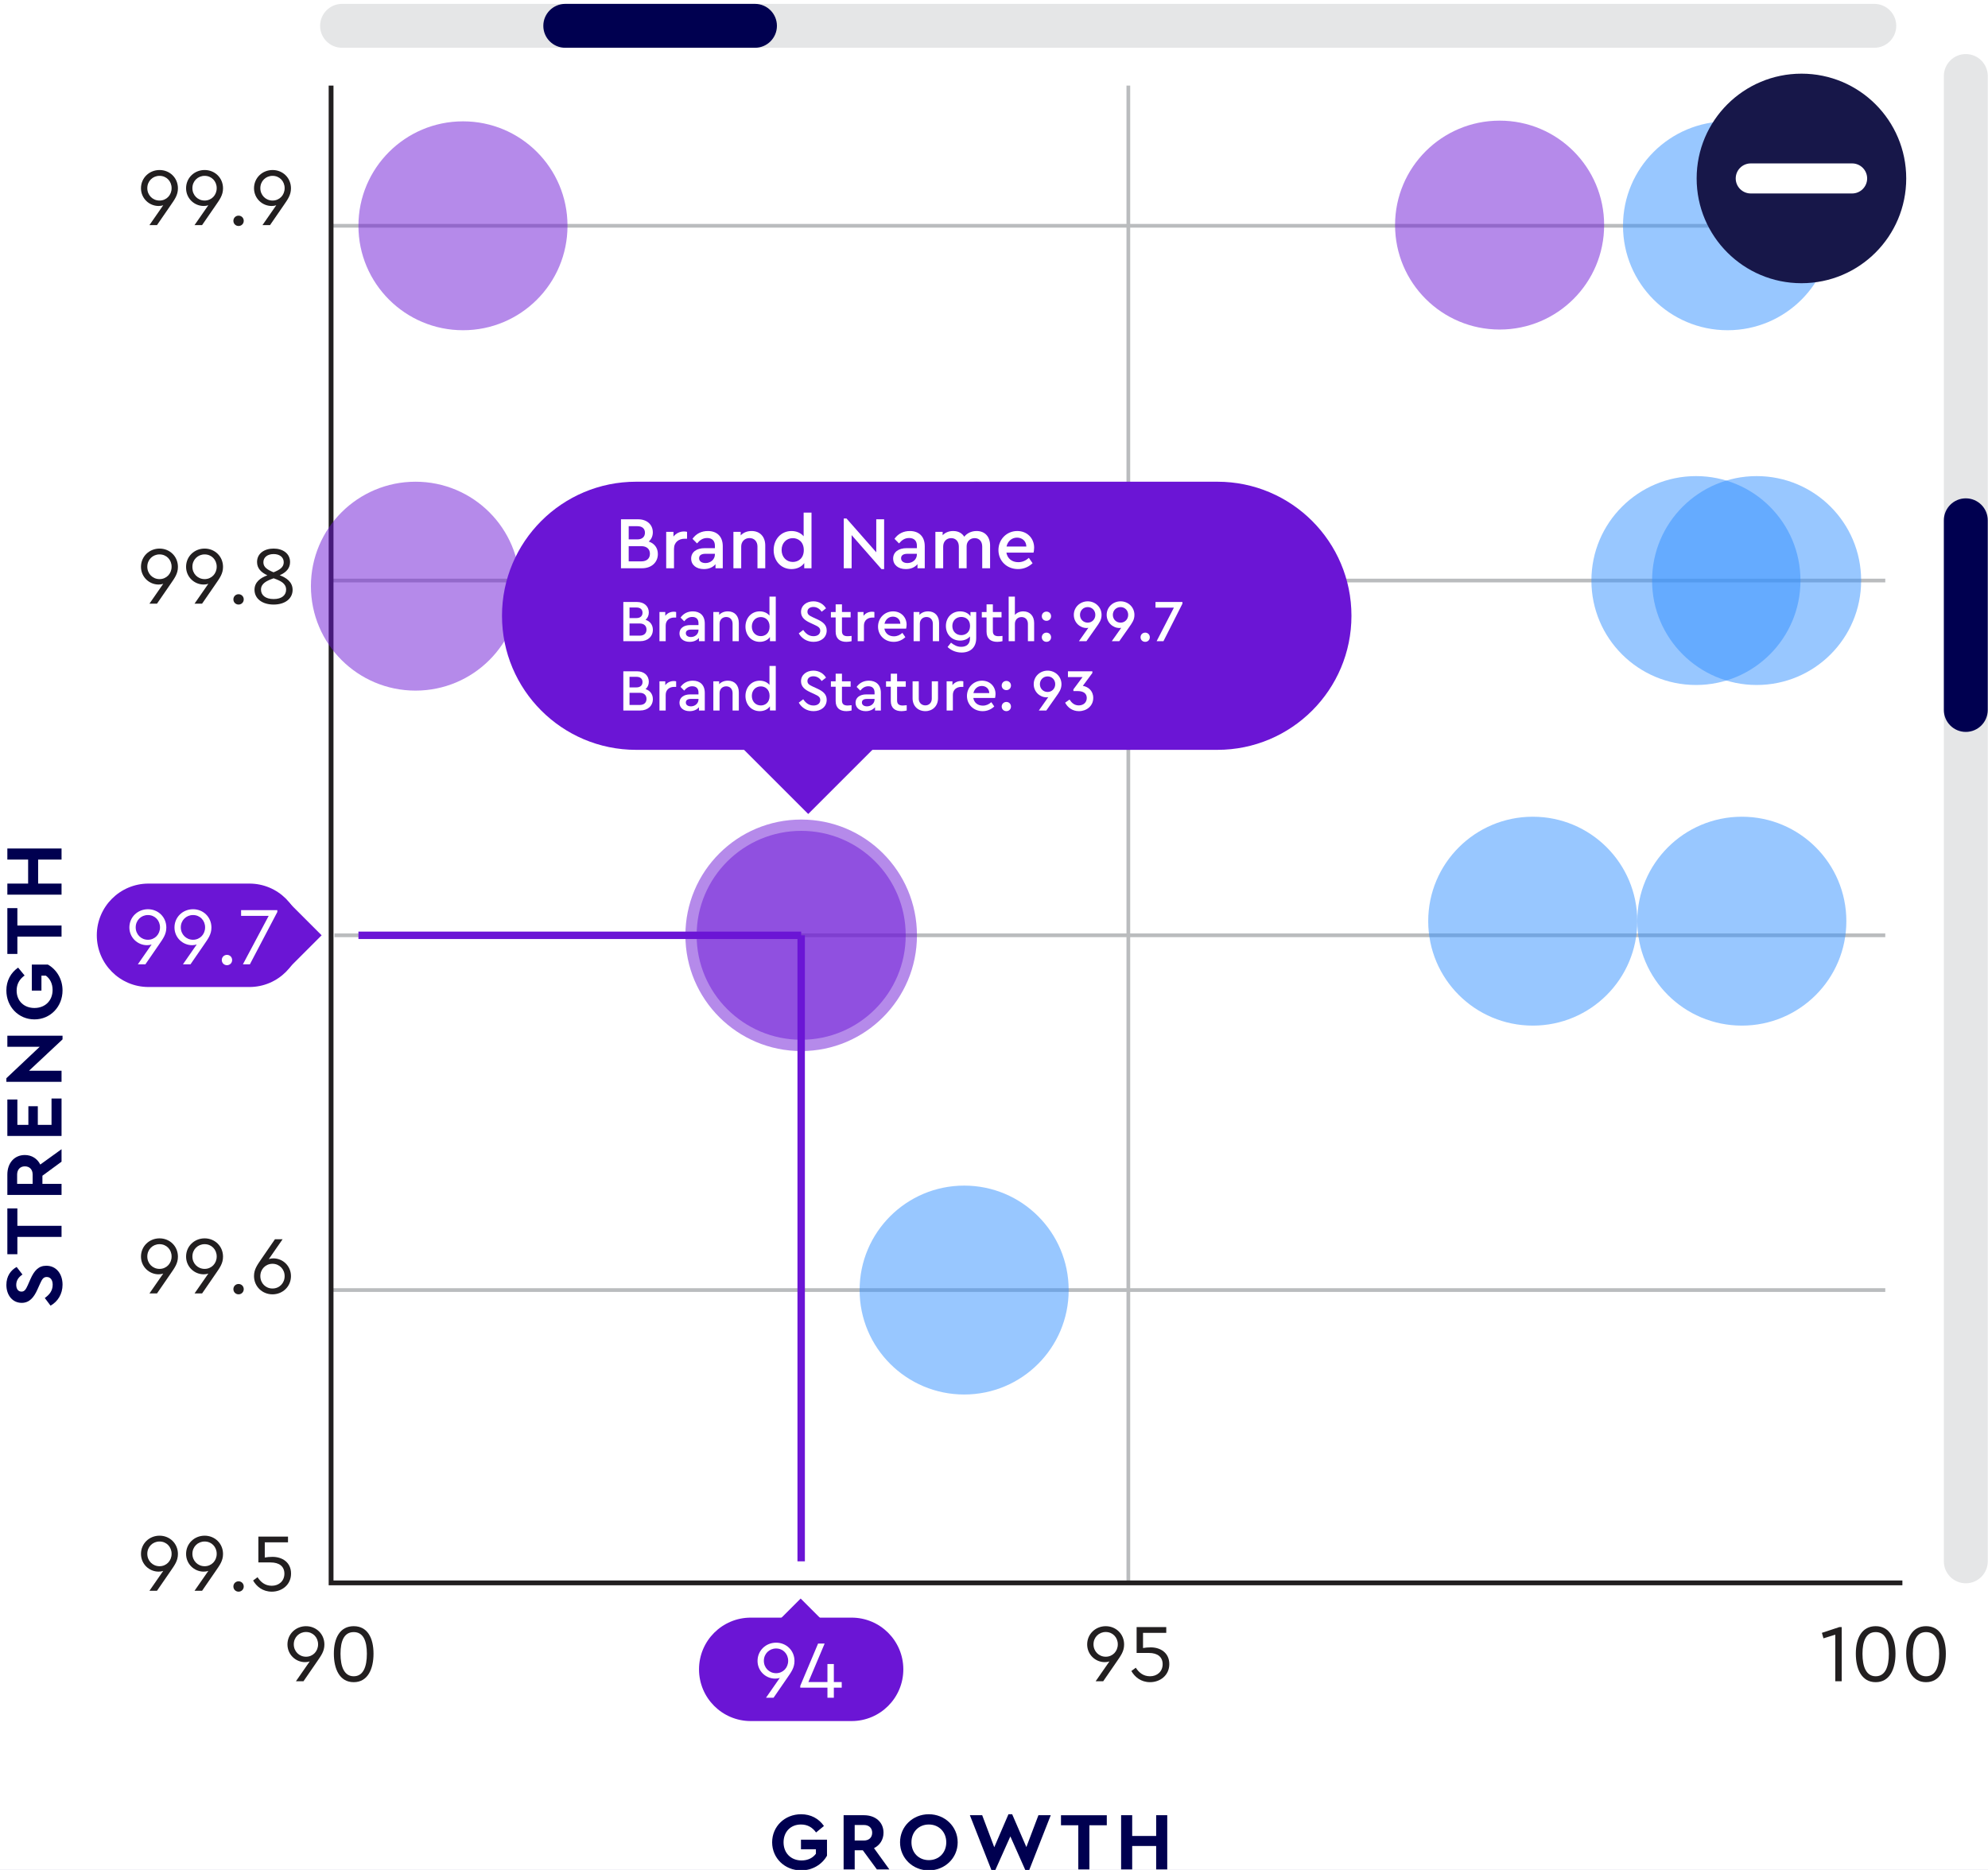 <?xml version="1.0" encoding="utf-8"?>
<!-- Generator: Adobe Illustrator 17.0.0, SVG Export Plug-In . SVG Version: 6.00 Build 0)  -->
<!DOCTYPE svg PUBLIC "-//W3C//DTD SVG 1.1//EN" "http://www.w3.org/Graphics/SVG/1.1/DTD/svg11.dtd">
<svg version="1.1" id="Layer_1" xmlns="http://www.w3.org/2000/svg" xmlns:xlink="http://www.w3.org/1999/xlink" x="0px" y="0px"
	 width="242px" height="227.667px" viewBox="0 0 242 227.667" enable-background="new 0 0 242 227.667" xml:space="preserve">
<rect x="0" y="0" width="242" height="227.667" fill="#808080" stroke="none"/>
<g>
	<defs>
		<rect id="SVGID_1_" x="-55.667" y="-504.55" width="841.89" height="1190.55"/>
	</defs>
	<clipPath id="SVGID_2_">
		<use xlink:href="#SVGID_1_"  overflow="visible"/>
	</clipPath>
	<g clip-path="url(#SVGID_2_)">
		<defs>
			<rect id="SVGID_3_" x="-55.667" y="-504.551" width="841.89" height="1190.551"/>
		</defs>
		<clipPath id="SVGID_4_">
			<use xlink:href="#SVGID_3_"  overflow="visible"/>
		</clipPath>
		<rect x="-55.667" y="-257.937" clip-path="url(#SVGID_4_)" fill="#323280" width="340.158" height="943.937"/>
		<rect x="-13.164" y="-182.542" clip-path="url(#SVGID_4_)" fill="#FFFFFF" width="269.121" height="438.561"/>
	</g>
	<g clip-path="url(#SVGID_2_)">
		<defs>
			<rect id="SVGID_5_" x="-55.667" y="-504.551" width="841.89" height="1190.551"/>
		</defs>
		<clipPath id="SVGID_6_">
			<use xlink:href="#SVGID_5_"  overflow="visible"/>
		</clipPath>
	</g>
	<g clip-path="url(#SVGID_2_)">
		<defs>
			<rect id="SVGID_7_" x="-55.667" y="-504.551" width="841.89" height="1190.551"/>
		</defs>
		<clipPath id="SVGID_8_">
			<use xlink:href="#SVGID_7_"  overflow="visible"/>
		</clipPath>
	</g>
	<g clip-path="url(#SVGID_2_)">
		<defs>
			<rect id="SVGID_9_" x="-55.667" y="-504.551" width="841.89" height="1190.551"/>
		</defs>
		<clipPath id="SVGID_10_">
			<use xlink:href="#SVGID_9_"  overflow="visible"/>
		</clipPath>
	</g>
	<g clip-path="url(#SVGID_2_)">
		<defs>
			<rect id="SVGID_11_" x="-55.667" y="-504.551" width="841.89" height="1190.551"/>
		</defs>
		<clipPath id="SVGID_12_">
			<use xlink:href="#SVGID_11_"  overflow="visible"/>
		</clipPath>
	</g>
	<g clip-path="url(#SVGID_2_)">
		<defs>
			<rect id="SVGID_13_" x="-55.667" y="-504.551" width="841.89" height="1190.551"/>
		</defs>
		<clipPath id="SVGID_14_">
			<use xlink:href="#SVGID_13_"  overflow="visible"/>
		</clipPath>
	</g>
	<g clip-path="url(#SVGID_2_)">
		<defs>
			<rect id="SVGID_15_" x="-55.667" y="-504.551" width="841.89" height="1190.551"/>
		</defs>
		<clipPath id="SVGID_16_">
			<use xlink:href="#SVGID_15_"  overflow="visible"/>
		</clipPath>
	</g>
	<g clip-path="url(#SVGID_2_)">
		<defs>
			<rect id="SVGID_17_" x="-55.667" y="-504.551" width="841.89" height="1190.551"/>
		</defs>
		<clipPath id="SVGID_18_">
			<use xlink:href="#SVGID_17_"  overflow="visible"/>
		</clipPath>
	</g>
	<g clip-path="url(#SVGID_2_)">
		<defs>
			<rect id="SVGID_19_" x="-55.667" y="-504.551" width="841.89" height="1190.551"/>
		</defs>
		<clipPath id="SVGID_20_">
			<use xlink:href="#SVGID_19_"  overflow="visible"/>
		</clipPath>
	</g>
	<g clip-path="url(#SVGID_2_)">
		<defs>
			<rect id="SVGID_21_" x="-55.667" y="-504.551" width="841.89" height="1190.551"/>
		</defs>
		<clipPath id="SVGID_22_">
			<use xlink:href="#SVGID_21_"  overflow="visible"/>
		</clipPath>
	</g>
	<g clip-path="url(#SVGID_2_)">
		<defs>
			<rect id="SVGID_23_" x="-55.667" y="-504.551" width="841.89" height="1190.551"/>
		</defs>
		<clipPath id="SVGID_24_">
			<use xlink:href="#SVGID_23_"  overflow="visible"/>
		</clipPath>
	</g>
	<g clip-path="url(#SVGID_2_)">
		<defs>
			<rect id="SVGID_25_" x="-55.667" y="-504.551" width="841.89" height="1190.551"/>
		</defs>
		<clipPath id="SVGID_26_">
			<use xlink:href="#SVGID_25_"  overflow="visible"/>
		</clipPath>
		<polygon clip-path="url(#SVGID_26_)" fill="#6B15D5" points="100.689,197.848 97.464,194.623 93.216,198.871 		"/>
		<path clip-path="url(#SVGID_26_)" fill="#6B15D5" d="M30.358,120.169H18.08c-3.477,0-6.296-2.819-6.296-6.296
			s2.819-6.296,6.296-6.296h12.278c3.477,0,6.296,2.819,6.296,6.296S33.835,120.169,30.358,120.169"/>
		<polygon clip-path="url(#SVGID_26_)" fill="#6B15D5" points="34.904,118.122 39.152,113.874 34.904,109.625 		"/>
		<path clip-path="url(#SVGID_26_)" fill="#6B15D5" d="M103.666,209.54H91.388c-3.477,0-6.296-2.818-6.296-6.296
			c0-3.476,2.819-6.296,6.296-6.296h12.278c3.477,0,6.296,2.82,6.296,6.296C109.962,206.722,107.143,209.54,103.666,209.54"/>
	</g>
	<g clip-path="url(#SVGID_2_)">
		<defs>
			<rect id="SVGID_27_" x="-55.667" y="-504.551" width="841.89" height="1190.551"/>
		</defs>
		<clipPath id="SVGID_28_">
			<use xlink:href="#SVGID_27_"  overflow="visible"/>
		</clipPath>
		<path clip-path="url(#SVGID_28_)" fill="#E5E6E7" d="M228.159,5.817H41.639c-1.476,0-2.672-1.197-2.672-2.672
			c0-1.476,1.196-2.673,2.672-2.673h186.52c1.476,0,2.672,1.197,2.672,2.673C230.831,4.62,229.635,5.817,228.159,5.817"/>
		<path clip-path="url(#SVGID_28_)" fill="#000050" d="M91.903,5.817H68.811c-1.476,0-2.673-1.197-2.673-2.672
			c0-1.476,1.197-2.673,2.673-2.673h23.092c1.476,0,2.672,1.197,2.672,2.673C94.575,4.62,93.379,5.817,91.903,5.817"/>
		<path clip-path="url(#SVGID_28_)" fill="#E5E6E7" d="M236.626,190.093V9.256c0-1.476,1.196-2.673,2.672-2.673
			c1.476,0,2.673,1.197,2.673,2.673v180.837c0,1.476-1.197,2.673-2.673,2.673C237.822,192.766,236.626,191.569,236.626,190.093"/>
		<path clip-path="url(#SVGID_28_)" fill="#000050" d="M236.626,86.439V63.347c0-1.476,1.196-2.673,2.672-2.673
			c1.476,0,2.673,1.197,2.673,2.673v23.092c0,1.476-1.197,2.672-2.673,2.672C237.822,89.111,236.626,87.915,236.626,86.439"/>
		
			<line clip-path="url(#SVGID_28_)" fill="none" stroke="#BABCBE" stroke-width="0.452" stroke-miterlimit="10" x1="137.353" y1="192.716" x2="137.353" y2="10.421"/>
		
			<line clip-path="url(#SVGID_28_)" fill="none" stroke="#BABCBE" stroke-width="0.452" stroke-miterlimit="10" x1="40.303" y1="157.065" x2="229.495" y2="157.065"/>
		
			<line clip-path="url(#SVGID_28_)" fill="none" stroke="#BABCBE" stroke-width="0.452" stroke-miterlimit="10" x1="40.714" y1="113.874" x2="229.495" y2="113.874"/>
		
			<line clip-path="url(#SVGID_28_)" fill="none" stroke="#BABCBE" stroke-width="0.452" stroke-miterlimit="10" x1="40.303" y1="70.681" x2="229.495" y2="70.681"/>
		
			<line clip-path="url(#SVGID_28_)" fill="none" stroke="#BABCBE" stroke-width="0.452" stroke-miterlimit="10" x1="40.303" y1="27.489" x2="229.495" y2="27.489"/>
		<polyline clip-path="url(#SVGID_28_)" fill="none" stroke="#221F20" stroke-width="0.585" stroke-miterlimit="10" points="
			40.303,10.421 40.303,192.716 231.579,192.716 		"/>
		<g opacity="0.5" clip-path="url(#SVGID_28_)">
			<g>
				<defs>
					<rect id="SVGID_29_" x="169.822" y="14.689" width="25.449" height="25.433"/>
				</defs>
				<clipPath id="SVGID_30_">
					<use xlink:href="#SVGID_29_"  overflow="visible"/>
				</clipPath>
				<path clip-path="url(#SVGID_30_)" fill="#6B15D5" d="M195.272,27.405c0-7.029-5.688-12.717-12.717-12.717
					c-7.029,0-12.733,5.688-12.733,12.717c0,7.029,5.704,12.717,12.733,12.717C189.584,40.122,195.272,34.434,195.272,27.405"/>
			</g>
		</g>
		<g opacity="0.5" clip-path="url(#SVGID_28_)">
			<g>
				<defs>
					<rect id="SVGID_31_" x="193.723" y="57.965" width="25.45" height="25.433"/>
				</defs>
				<clipPath id="SVGID_32_">
					<use xlink:href="#SVGID_31_"  overflow="visible"/>
				</clipPath>
				<path clip-path="url(#SVGID_32_)" fill="#328FFF" d="M219.173,70.681c0-7.029-5.688-12.716-12.717-12.716
					s-12.733,5.687-12.733,12.716c0,7.029,5.704,12.717,12.733,12.717S219.173,77.71,219.173,70.681"/>
			</g>
		</g>
		<g opacity="0.5" clip-path="url(#SVGID_28_)">
			<g>
				<defs>
					<rect id="SVGID_33_" x="201.108" y="57.965" width="25.45" height="25.433"/>
				</defs>
				<clipPath id="SVGID_34_">
					<use xlink:href="#SVGID_33_"  overflow="visible"/>
				</clipPath>
				<path clip-path="url(#SVGID_34_)" fill="#328FFF" d="M226.558,70.681c0-7.029-5.688-12.716-12.717-12.716
					s-12.733,5.687-12.733,12.716c0,7.029,5.704,12.717,12.733,12.717S226.558,77.71,226.558,70.681"/>
			</g>
		</g>
		<g opacity="0.5" clip-path="url(#SVGID_28_)">
			<g>
				<defs>
					<rect id="SVGID_35_" x="197.569" y="14.773" width="25.449" height="25.433"/>
				</defs>
				<clipPath id="SVGID_36_">
					<use xlink:href="#SVGID_35_"  overflow="visible"/>
				</clipPath>
				<path clip-path="url(#SVGID_36_)" fill="#328FFF" d="M223.019,27.489c0-7.029-5.688-12.716-12.717-12.716
					s-12.733,5.687-12.733,12.716c0,7.029,5.704,12.717,12.733,12.717S223.019,34.518,223.019,27.489"/>
			</g>
		</g>
		<g opacity="0.5" clip-path="url(#SVGID_28_)">
			<g>
				<defs>
					<rect id="SVGID_37_" x="173.857" y="99.436" width="25.449" height="25.433"/>
				</defs>
				<clipPath id="SVGID_38_">
					<use xlink:href="#SVGID_37_"  overflow="visible"/>
				</clipPath>
				<path clip-path="url(#SVGID_38_)" fill="#328FFF" d="M199.307,112.153c0-7.029-5.688-12.717-12.717-12.717
					c-7.029,0-12.733,5.688-12.733,12.717c0,7.028,5.704,12.716,12.733,12.716C193.619,124.869,199.307,119.181,199.307,112.153"/>
			</g>
		</g>
		<g opacity="0.5" clip-path="url(#SVGID_28_)">
			<g>
				<defs>
					<rect id="SVGID_39_" x="199.306" y="99.436" width="25.45" height="25.433"/>
				</defs>
				<clipPath id="SVGID_40_">
					<use xlink:href="#SVGID_39_"  overflow="visible"/>
				</clipPath>
				<path clip-path="url(#SVGID_40_)" fill="#328FFF" d="M224.757,112.153c0-7.029-5.688-12.717-12.717-12.717
					s-12.733,5.688-12.733,12.717c0,7.028,5.704,12.716,12.733,12.716S224.757,119.181,224.757,112.153"/>
			</g>
		</g>
		<g opacity="0.5" clip-path="url(#SVGID_28_)">
			<g>
				<defs>
					<rect id="SVGID_41_" x="104.64" y="144.349" width="25.449" height="25.433"/>
				</defs>
				<clipPath id="SVGID_42_">
					<use xlink:href="#SVGID_41_"  overflow="visible"/>
				</clipPath>
				<path clip-path="url(#SVGID_42_)" fill="#328FFF" d="M130.09,157.065c0-7.029-5.688-12.717-12.717-12.717
					c-7.029,0-12.733,5.688-12.733,12.717c0,7.029,5.704,12.717,12.733,12.717C124.402,169.782,130.09,164.094,130.09,157.065"/>
			</g>
		</g>
		<g opacity="0.5" clip-path="url(#SVGID_28_)">
			<g>
				<defs>
					<rect id="SVGID_43_" x="106.148" y="58.649" width="25.45" height="25.433"/>
				</defs>
				<clipPath id="SVGID_44_">
					<use xlink:href="#SVGID_43_"  overflow="visible"/>
				</clipPath>
				<path clip-path="url(#SVGID_44_)" fill="#6B15D5" d="M131.598,71.365c0-7.029-5.688-12.716-12.717-12.716
					c-7.029,0-12.733,5.687-12.733,12.716c0,7.029,5.704,12.717,12.733,12.717C125.91,84.082,131.598,78.394,131.598,71.365"/>
			</g>
		</g>
		<g opacity="0.5" clip-path="url(#SVGID_28_)">
			<g>
				<defs>
					<rect id="SVGID_45_" x="43.632" y="14.773" width="25.45" height="25.433"/>
				</defs>
				<clipPath id="SVGID_46_">
					<use xlink:href="#SVGID_45_"  overflow="visible"/>
				</clipPath>
				<path clip-path="url(#SVGID_46_)" fill="#6B15D5" d="M69.082,27.489c0-7.029-5.688-12.716-12.717-12.716
					S43.632,20.46,43.632,27.489c0,7.029,5.704,12.717,12.733,12.717S69.082,34.518,69.082,27.489"/>
			</g>
		</g>
		<g opacity="0.5" clip-path="url(#SVGID_28_)">
			<g>
				<defs>
					<rect id="SVGID_47_" x="37.848" y="58.649" width="25.45" height="25.433"/>
				</defs>
				<clipPath id="SVGID_48_">
					<use xlink:href="#SVGID_47_"  overflow="visible"/>
				</clipPath>
				<path clip-path="url(#SVGID_48_)" fill="#6B15D5" d="M63.298,71.365c0-7.029-5.688-12.716-12.717-12.716
					s-12.733,5.687-12.733,12.716c0,7.029,5.704,12.717,12.733,12.717S63.298,78.394,63.298,71.365"/>
			</g>
		</g>
		<g opacity="0.5" clip-path="url(#SVGID_28_)">
			<g>
				<defs>
					<rect id="SVGID_49_" x="84.802" y="101.157" width="25.45" height="25.433"/>
				</defs>
				<clipPath id="SVGID_50_">
					<use xlink:href="#SVGID_49_"  overflow="visible"/>
				</clipPath>
				<path clip-path="url(#SVGID_50_)" fill="#6B15D5" d="M110.252,113.874c0-7.029-5.688-12.717-12.717-12.717
					c-7.029,0-12.733,5.688-12.733,12.717c0,7.028,5.704,12.717,12.733,12.717C104.564,126.591,110.252,120.902,110.252,113.874"/>
			</g>
		</g>
		<g opacity="0.5" clip-path="url(#SVGID_28_)">
			<g>
				<defs>
					<rect id="SVGID_51_" x="83.434" y="99.78" width="28.187" height="28.187"/>
				</defs>
				<clipPath id="SVGID_52_">
					<use xlink:href="#SVGID_51_"  overflow="visible"/>
				</clipPath>
				<path clip-path="url(#SVGID_52_)" fill="#6B15D5" d="M111.621,113.874c0-7.79-6.3-14.094-14.084-14.094
					c-7.786,0-14.103,6.304-14.103,14.094c0,7.79,6.317,14.093,14.103,14.093C105.321,127.967,111.621,121.664,111.621,113.874"/>
			</g>
		</g>
		
			<line clip-path="url(#SVGID_28_)" fill="none" stroke="#6B15D5" stroke-width="0.904" stroke-miterlimit="10" x1="97.527" y1="113.874" x2="43.632" y2="113.874"/>
		
			<line clip-path="url(#SVGID_28_)" fill="none" stroke="#6B15D5" stroke-width="0.904" stroke-miterlimit="10" x1="97.527" y1="190.093" x2="97.527" y2="113.873"/>
		<path clip-path="url(#SVGID_28_)" fill="#6B15D5" d="M148.19,91.294H77.431c-9.015,0-16.323-7.308-16.323-16.323
			c0-9.014,7.308-16.322,16.323-16.322h70.759c9.015,0,16.323,7.308,16.323,16.322C164.513,83.986,157.205,91.294,148.19,91.294"/>
		<polygon clip-path="url(#SVGID_28_)" fill="#6B15D5" points="90.023,90.741 98.384,99.102 109.398,88.088 		"/>
	</g>
	<g clip-path="url(#SVGID_2_)">
		<g>
			<path fill="#221F20" d="M21.659,22.928c0,0.839-0.41,1.369-0.909,2.099l-1.639,2.379h-0.919l1.679-2.418
				c-0.16,0.06-0.35,0.09-0.56,0.09c-1.159,0-2.149-0.93-2.149-2.159c0-1.26,1.01-2.219,2.259-2.219
				C20.66,20.699,21.659,21.648,21.659,22.928z M20.889,22.908c0-0.85-0.629-1.499-1.469-1.499c-0.839,0-1.489,0.649-1.489,1.499
				s0.649,1.509,1.489,1.509C20.26,24.417,20.889,23.757,20.889,22.908z"/>
			<path fill="#221F20" d="M27.149,22.928c0,0.839-0.41,1.369-0.909,2.099L24.6,27.405h-0.919l1.679-2.418
				c-0.16,0.06-0.35,0.09-0.56,0.09c-1.159,0-2.149-0.93-2.149-2.159c0-1.26,1.01-2.219,2.259-2.219
				C26.15,20.699,27.149,21.648,27.149,22.928z M26.379,22.908c0-0.85-0.629-1.499-1.469-1.499c-0.839,0-1.489,0.649-1.489,1.499
				s0.649,1.509,1.489,1.509C25.75,24.417,26.379,23.757,26.379,22.908z"/>
			<path fill="#221F20" d="M28.411,26.886c0-0.37,0.29-0.63,0.63-0.63s0.629,0.26,0.629,0.63c0,0.37-0.29,0.629-0.629,0.629
				S28.411,27.255,28.411,26.886z"/>
			<path fill="#221F20" d="M35.419,22.928c0,0.839-0.41,1.369-0.909,2.099l-1.639,2.379h-0.919l1.679-2.418
				c-0.16,0.06-0.35,0.09-0.56,0.09c-1.159,0-2.149-0.93-2.149-2.159c0-1.26,1.01-2.219,2.259-2.219
				C34.419,20.699,35.419,21.648,35.419,22.928z M34.649,22.908c0-0.85-0.629-1.499-1.469-1.499c-0.839,0-1.489,0.649-1.489,1.499
				s0.649,1.509,1.489,1.509C34.02,24.417,34.649,23.757,34.649,22.908z"/>
		</g>
		<g>
			<path fill="#221F20" d="M21.659,69.018c0,0.839-0.41,1.369-0.909,2.099l-1.639,2.379h-0.919l1.679-2.418
				c-0.16,0.06-0.35,0.09-0.56,0.09c-1.159,0-2.149-0.93-2.149-2.159c0-1.26,1.01-2.219,2.259-2.219
				C20.66,66.789,21.659,67.738,21.659,69.018z M20.889,68.998c0-0.85-0.629-1.499-1.469-1.499c-0.839,0-1.489,0.649-1.489,1.499
				s0.649,1.509,1.489,1.509C20.26,70.507,20.889,69.847,20.889,68.998z"/>
			<path fill="#221F20" d="M27.149,69.018c0,0.839-0.41,1.369-0.909,2.099L24.6,73.495h-0.919l1.679-2.418
				c-0.16,0.06-0.35,0.09-0.56,0.09c-1.159,0-2.149-0.93-2.149-2.159c0-1.26,1.01-2.219,2.259-2.219
				C26.15,66.789,27.149,67.738,27.149,69.018z M26.379,68.998c0-0.85-0.629-1.499-1.469-1.499c-0.839,0-1.489,0.649-1.489,1.499
				s0.649,1.509,1.489,1.509C25.75,70.507,26.379,69.847,26.379,68.998z"/>
			<path fill="#221F20" d="M28.411,72.976c0-0.37,0.29-0.63,0.63-0.63s0.629,0.26,0.629,0.63c0,0.37-0.29,0.629-0.629,0.629
				S28.411,73.345,28.411,72.976z"/>
			<path fill="#221F20" d="M35.619,71.816c0,1.06-0.91,1.789-2.309,1.789c-1.399,0-2.329-0.729-2.329-1.799
				c0-0.93,0.72-1.459,1.569-1.759c-0.75-0.35-1.259-0.839-1.259-1.619c0-1.059,0.909-1.639,2.019-1.639
				c1.09,0,1.999,0.58,1.999,1.639c0,0.75-0.459,1.259-1.259,1.609C34.849,70.337,35.619,70.847,35.619,71.816z M34.829,71.786
				c0-0.76-0.68-1.08-1.52-1.379c-0.849,0.3-1.539,0.63-1.539,1.379c0,0.68,0.55,1.149,1.539,1.149
				C34.3,72.936,34.829,72.466,34.829,71.786z M33.3,69.677c0.75-0.3,1.239-0.61,1.239-1.219c0-0.64-0.53-1-1.229-1
				c-0.709,0-1.249,0.36-1.249,1C32.061,69.067,32.551,69.367,33.3,69.677z"/>
		</g>
		<g>
			<path fill="#221F20" d="M21.659,152.998c0,0.84-0.41,1.369-0.909,2.099l-1.639,2.379h-0.919l1.679-2.419
				c-0.16,0.061-0.35,0.09-0.56,0.09c-1.159,0-2.149-0.929-2.149-2.158c0-1.26,1.01-2.219,2.259-2.219
				C20.66,150.77,21.659,151.719,21.659,152.998z M20.889,152.979c0-0.85-0.629-1.5-1.469-1.5c-0.839,0-1.489,0.65-1.489,1.5
				c0,0.849,0.649,1.509,1.489,1.509C20.26,154.487,20.889,153.827,20.889,152.979z"/>
			<path fill="#221F20" d="M27.149,152.998c0,0.84-0.41,1.369-0.909,2.099l-1.639,2.379h-0.919l1.679-2.419
				c-0.16,0.061-0.35,0.09-0.56,0.09c-1.159,0-2.149-0.929-2.149-2.158c0-1.26,1.01-2.219,2.259-2.219
				C26.15,150.77,27.149,151.719,27.149,152.998z M26.379,152.979c0-0.85-0.629-1.5-1.469-1.5c-0.839,0-1.489,0.65-1.489,1.5
				c0,0.849,0.649,1.509,1.489,1.509C25.75,154.487,26.379,153.827,26.379,152.979z"/>
			<path fill="#221F20" d="M28.411,156.956c0-0.37,0.29-0.63,0.63-0.63s0.629,0.26,0.629,0.63c0,0.369-0.29,0.63-0.629,0.63
				S28.411,157.325,28.411,156.956z"/>
			<path fill="#221F20" d="M35.419,155.367c0,1.259-1,2.219-2.249,2.219c-1.239,0-2.249-0.95-2.249-2.229
				c0-0.839,0.42-1.369,0.91-2.099l1.639-2.379h0.93l-1.679,2.419c0.16-0.06,0.35-0.09,0.55-0.09
				C34.439,153.208,35.419,154.138,35.419,155.367z M34.649,155.367c0-0.84-0.64-1.5-1.479-1.5s-1.479,0.66-1.479,1.5
				c0,0.859,0.64,1.509,1.479,1.509S34.649,156.227,34.649,155.367z"/>
		</g>
		<g>
			<path fill="#221F20" d="M21.659,189.198c0,0.84-0.41,1.369-0.909,2.099l-1.639,2.379h-0.919l1.679-2.419
				c-0.16,0.061-0.35,0.09-0.56,0.09c-1.159,0-2.149-0.929-2.149-2.158c0-1.26,1.01-2.219,2.259-2.219
				C20.66,186.97,21.659,187.919,21.659,189.198z M20.889,189.179c0-0.85-0.629-1.5-1.469-1.5c-0.839,0-1.489,0.65-1.489,1.5
				c0,0.849,0.649,1.509,1.489,1.509C20.26,190.688,20.889,190.027,20.889,189.179z"/>
			<path fill="#221F20" d="M27.149,189.198c0,0.84-0.41,1.369-0.909,2.099l-1.639,2.379h-0.919l1.679-2.419
				c-0.16,0.061-0.35,0.09-0.56,0.09c-1.159,0-2.149-0.929-2.149-2.158c0-1.26,1.01-2.219,2.259-2.219
				C26.15,186.97,27.149,187.919,27.149,189.198z M26.379,189.179c0-0.85-0.629-1.5-1.469-1.5c-0.839,0-1.489,0.65-1.489,1.5
				c0,0.849,0.649,1.509,1.489,1.509C25.75,190.688,26.379,190.027,26.379,189.179z"/>
			<path fill="#221F20" d="M28.411,193.156c0-0.37,0.29-0.63,0.63-0.63s0.629,0.26,0.629,0.63c0,0.369-0.29,0.63-0.629,0.63
				S28.411,193.525,28.411,193.156z"/>
			<path fill="#221F20" d="M35.429,191.587c0,1.369-1.12,2.199-2.339,2.199c-1.119,0-1.869-0.64-2.279-1.359l0.54-0.4
				c0.359,0.55,0.879,1.04,1.729,1.04c0.879,0,1.539-0.58,1.539-1.47c0-0.869-0.6-1.369-1.679-1.369h-1.489v-3.148h3.608v0.7h-2.828
				v1.849c0.29-0.05,0.58-0.08,0.939-0.08C34.34,189.548,35.429,190.197,35.429,191.587z"/>
		</g>
		<g>
			<path fill="#221F20" d="M39.489,200.218c0,0.84-0.41,1.369-0.909,2.099l-1.639,2.379h-0.919l1.679-2.419
				c-0.16,0.061-0.35,0.09-0.56,0.09c-1.159,0-2.149-0.929-2.149-2.158c0-1.26,1.01-2.219,2.259-2.219
				C38.49,197.989,39.489,198.938,39.489,200.218z M38.72,200.198c0-0.85-0.629-1.5-1.469-1.5c-0.839,0-1.489,0.65-1.489,1.5
				c0,0.849,0.649,1.509,1.489,1.509C38.09,201.707,38.72,201.047,38.72,200.198z"/>
			<path fill="#221F20" d="M40.641,201.337c0-1.919,0.75-3.348,2.418-3.348c1.669,0,2.409,1.429,2.409,3.348
				c0,1.879-0.709,3.469-2.409,3.469C41.351,204.806,40.641,203.216,40.641,201.337z M44.659,201.347
				c0-1.559-0.43-2.638-1.599-2.638c-1.169,0-1.609,1.079-1.609,2.638c0,1.569,0.45,2.739,1.609,2.739
				C44.229,204.086,44.659,202.916,44.659,201.347z"/>
		</g>
		<g>
			<path fill="#221F20" d="M136.839,200.218c0,0.84-0.41,1.369-0.909,2.099l-1.639,2.379h-0.919l1.679-2.419
				c-0.16,0.061-0.35,0.09-0.56,0.09c-1.159,0-2.149-0.929-2.149-2.158c0-1.26,1.01-2.219,2.259-2.219
				C135.84,197.989,136.839,198.938,136.839,200.218z M136.07,200.198c0-0.85-0.629-1.5-1.469-1.5c-0.839,0-1.489,0.65-1.489,1.5
				c0,0.849,0.649,1.509,1.489,1.509C135.44,201.707,136.07,201.047,136.07,200.198z"/>
			<path fill="#221F20" d="M142.339,202.606c0,1.369-1.12,2.199-2.339,2.199c-1.119,0-1.869-0.64-2.279-1.359l0.54-0.4
				c0.359,0.55,0.879,1.04,1.729,1.04c0.879,0,1.539-0.58,1.539-1.47c0-0.869-0.6-1.369-1.679-1.369h-1.489v-3.148h3.608v0.7h-2.828
				v1.849c0.29-0.05,0.58-0.08,0.939-0.08C141.25,200.567,142.339,201.217,142.339,202.606z"/>
		</g>
		<g>
			<path fill="#221F20" d="M224.19,198.099v6.597h-0.78v-5.677l-1.439,0.449l-0.19-0.669l2.119-0.7H224.19z"/>
			<path fill="#221F20" d="M225.911,201.337c0-1.919,0.75-3.348,2.418-3.348c1.669,0,2.409,1.429,2.409,3.348
				c0,1.879-0.709,3.469-2.409,3.469C226.621,204.806,225.911,203.216,225.911,201.337z M229.929,201.347
				c0-1.559-0.43-2.638-1.599-2.638c-1.169,0-1.609,1.079-1.609,2.638c0,1.569,0.45,2.739,1.609,2.739
				C229.499,204.086,229.929,202.916,229.929,201.347z"/>
			<path fill="#221F20" d="M232.041,201.337c0-1.919,0.75-3.348,2.418-3.348c1.669,0,2.409,1.429,2.409,3.348
				c0,1.879-0.709,3.469-2.409,3.469C232.751,204.806,232.041,203.216,232.041,201.337z M236.059,201.347
				c0-1.559-0.43-2.638-1.599-2.638c-1.169,0-1.609,1.079-1.609,2.638c0,1.569,0.45,2.739,1.609,2.739
				C235.629,204.086,236.059,202.916,236.059,201.347z"/>
		</g>
		<g>
			<path fill="#000050" d="M93.993,224.303c0-1.939,1.539-3.418,3.528-3.418c1.18,0,2.149,0.529,2.779,1.429l-0.959,0.79
				c-0.44-0.61-1.03-0.97-1.839-0.97c-1.279,0-2.119,0.909-2.119,2.169c0,1.279,0.87,2.208,2.199,2.208
				c0.77,0,1.379-0.319,1.739-0.819v-0.539h-1.819v-1.17h3.168v1.949c-0.58,1.039-1.739,1.789-3.148,1.789
				C95.542,227.721,93.993,226.241,93.993,224.303z"/>
			<path fill="#000050" d="M106.741,227.601l-1.709-2.329h-0.989v2.329h-1.349v-6.597h2.479c1.389,0,2.378,0.84,2.378,2.129
				c0,0.85-0.45,1.529-1.159,1.879l1.869,2.589H106.741z M104.042,224.082h1.129c0.629,0,1-0.379,1-0.949c0-0.55-0.37-0.939-1-0.939
				h-1.129V224.082z"/>
			<path fill="#000050" d="M109.563,224.303c0-1.939,1.559-3.418,3.498-3.418s3.518,1.479,3.518,3.418
				c0,1.938-1.579,3.418-3.518,3.418S109.563,226.241,109.563,224.303z M115.19,224.303c0-1.27-0.91-2.169-2.119-2.169
				c-1.229,0-2.119,0.899-2.119,2.169c0,1.279,0.89,2.169,2.119,2.169C114.281,226.472,115.19,225.582,115.19,224.303z"/>
			<path fill="#000050" d="M127.908,221.004l-2.638,6.717h-0.44l-1.839-4.138l-1.849,4.138h-0.44l-2.638-6.717h1.499l1.469,3.898
				l1.729-4.018h0.45l1.729,3.997l1.469-3.878H127.908z"/>
			<path fill="#000050" d="M131.262,222.224h-2.108v-1.22h5.577v1.22h-2.119v5.377h-1.35V222.224z"/>
			<path fill="#000050" d="M136.473,221.004h1.349v2.529h2.918v-2.529h1.349v6.597h-1.349v-2.849h-2.918v2.849h-1.349V221.004z"/>
		</g>
		<g>
			<path fill="#000050" d="M6.153,158.963l-0.7-0.93c0.5-0.36,0.96-0.83,0.96-1.619c0-0.58-0.271-0.939-0.729-0.939
				c-0.43,0-0.58,0.319-0.82,0.84l-0.319,0.709c-0.41,0.91-0.949,1.6-1.899,1.6c-1.139,0-1.869-0.95-1.869-2.189
				c0-1.049,0.53-1.789,1.25-2.179l0.709,0.919c-0.479,0.32-0.759,0.721-0.759,1.26c0,0.439,0.199,0.82,0.64,0.82
				c0.38,0,0.539-0.291,0.759-0.77l0.33-0.75c0.46-1.039,0.989-1.629,1.929-1.629c1.229,0,1.979,0.999,1.979,2.309
				C7.612,157.553,7.032,158.473,6.153,158.963z"/>
			<path fill="#000050" d="M2.115,150.594v2.108h-1.22v-5.577h1.22v2.119h5.377v1.35H2.115z"/>
			<path fill="#000050" d="M7.492,141.436l-2.329,1.709v0.988h2.329v1.35H0.895v-2.479c0-1.389,0.84-2.379,2.129-2.379
				c0.85,0,1.529,0.45,1.879,1.16l2.589-1.869V141.436z M3.974,144.133v-1.129c0-0.629-0.38-1-0.95-1c-0.55,0-0.939,0.371-0.939,1
				v1.129H3.974z"/>
			<path fill="#000050" d="M0.895,138.303v-4.438h1.22v3.088h1.339v-2.269h1.149v2.269h1.669v-3.208h1.22v4.558H0.895z"/>
			<path fill="#000050" d="M0.895,126.096h6.717v0.449l-4.078,3.818h3.958v1.35H0.775v-0.439l4.059-3.828H0.895V126.096z"/>
			<path fill="#000050" d="M4.194,124.112c-1.939,0-3.419-1.539-3.419-3.528c0-1.18,0.53-2.148,1.43-2.778l0.79,0.96
				c-0.61,0.439-0.97,1.029-0.97,1.839c0,1.279,0.909,2.118,2.169,2.118c1.279,0,2.208-0.869,2.208-2.198
				c0-0.77-0.319-1.38-0.819-1.739H5.044v1.819h-1.17v-3.169h1.949c1.039,0.58,1.789,1.74,1.789,3.148
				C7.612,122.563,6.133,124.112,4.194,124.112z"/>
			<path fill="#000050" d="M2.115,114.033v2.109h-1.22v-5.577h1.22v2.118h5.377v1.35H2.115z"/>
			<path fill="#000050" d="M0.895,108.923v-1.349h2.529v-2.919H0.895v-1.349h6.597v1.349H4.643v2.919h2.849v1.349H0.895z"/>
		</g>
		<g>
			<path fill="#FFFFFF" d="M96.713,202.224c0,0.84-0.41,1.369-0.909,2.099l-1.639,2.379h-0.919l1.679-2.419
				c-0.16,0.061-0.35,0.09-0.56,0.09c-1.159,0-2.149-0.929-2.149-2.158c0-1.26,1.01-2.219,2.259-2.219
				C95.713,199.995,96.713,200.944,96.713,202.224z M95.943,202.204c0-0.85-0.629-1.5-1.469-1.5c-0.839,0-1.489,0.65-1.489,1.5
				c0,0.849,0.649,1.509,1.489,1.509C95.314,203.713,95.943,203.053,95.943,202.204z"/>
			<path fill="#FFFFFF" d="M102.463,205.472h-0.959v1.229h-0.78v-1.229h-3.308v-0.22l2.169-5.147h0.799l-1.979,4.688h2.319v-2.198
				h0.78v2.198h0.959V205.472z"/>
		</g>
		<g>
			<path fill="#FFFFFF" d="M80.082,67.452c0,1.003-0.759,1.734-1.933,1.734h-2.557v-5.962h2.087c1.084,0,1.789,0.659,1.789,1.59
				c0,0.461-0.181,0.849-0.497,1.12C79.666,66.16,80.082,66.711,80.082,67.452z M76.532,64.064v1.608h1.057
				c0.605,0,0.921-0.334,0.921-0.813c0-0.479-0.316-0.795-0.921-0.795H76.532z M79.116,67.425c0-0.56-0.371-0.93-1.048-0.93h-1.536
				v1.852h1.536C78.745,68.347,79.116,67.985,79.116,67.425z"/>
			<path fill="#FFFFFF" d="M83.636,64.751v0.84h-0.289c-0.705,0-1.301,0.407-1.301,1.229v2.367h-0.949v-4.436h0.885v0.578
				c0.316-0.406,0.786-0.623,1.292-0.623C83.428,64.706,83.536,64.724,83.636,64.751z"/>
			<path fill="#FFFFFF" d="M87.983,66.504v2.683h-0.885v-0.497c-0.316,0.38-0.804,0.597-1.418,0.597
				c-0.931,0-1.545-0.515-1.545-1.283c0-0.776,0.642-1.265,1.635-1.265h1.256v-0.289c0-0.614-0.343-0.948-0.948-0.948
				c-0.515,0-0.876,0.244-1.229,0.659l-0.551-0.56c0.46-0.65,1.12-0.949,1.87-0.949C87.234,64.652,87.983,65.275,87.983,66.504z
				 M87.026,67.506v-0.082h-1.138c-0.506,0-0.786,0.181-0.786,0.542c0,0.389,0.343,0.587,0.776,0.587
				C86.502,68.554,87.026,68.111,87.026,67.506z"/>
			<path fill="#FFFFFF" d="M93.154,66.413v2.773h-0.948V66.54c0-0.605-0.379-1.03-0.967-1.03c-0.587,0-1.012,0.425-1.012,1.03v2.646
				h-0.948v-4.436h0.885v0.434c0.316-0.334,0.768-0.533,1.328-0.533C92.539,64.652,93.154,65.375,93.154,66.413z"/>
			<path fill="#FFFFFF" d="M98.785,62.412v6.775H97.9v-0.632c-0.325,0.46-0.894,0.732-1.554,0.732c-1.265,0-2.168-0.994-2.168-2.313
				c0-1.319,0.913-2.322,2.168-2.322c0.614,0,1.147,0.235,1.481,0.641v-2.881H98.785z M97.846,66.974
				c0-1.003-0.678-1.455-1.337-1.455c-0.768,0-1.364,0.587-1.364,1.445s0.587,1.455,1.364,1.455
				C97.168,68.419,97.846,67.985,97.846,66.974z"/>
			<path fill="#FFFFFF" d="M107.625,63.225v6.062H107.3l-3.631-4.138v4.038h-0.958v-6.062h0.334l3.623,4.119v-4.02H107.625z"/>
			<path fill="#FFFFFF" d="M112.571,66.504v2.683h-0.885v-0.497c-0.316,0.38-0.804,0.597-1.418,0.597
				c-0.931,0-1.545-0.515-1.545-1.283c0-0.776,0.642-1.265,1.635-1.265h1.256v-0.289c0-0.614-0.343-0.948-0.948-0.948
				c-0.515,0-0.876,0.244-1.229,0.659l-0.551-0.56c0.46-0.65,1.12-0.949,1.87-0.949C111.822,64.652,112.571,65.275,112.571,66.504z
				 M111.614,67.506v-0.082h-1.138c-0.506,0-0.786,0.181-0.786,0.542c0,0.389,0.343,0.587,0.776,0.587
				C111.09,68.554,111.614,68.111,111.614,67.506z"/>
			<path fill="#FFFFFF" d="M120.524,66.413v2.773h-0.958v-2.638c0-0.614-0.343-1.03-0.921-1.03s-0.976,0.424-0.976,0.985v2.683
				h-0.949v-2.638c0-0.614-0.361-1.03-0.93-1.03c-0.578,0-0.976,0.416-0.976,1.03v2.638h-0.949v-4.436h0.885v0.416
				c0.307-0.325,0.75-0.515,1.283-0.515c0.632,0,1.084,0.271,1.346,0.696c0.316-0.407,0.849-0.696,1.499-0.696
				C119.927,64.652,120.524,65.375,120.524,66.413z"/>
			<path fill="#FFFFFF" d="M125.814,67.28h-3.306c0.126,0.732,0.687,1.166,1.445,1.166c0.515,0,0.921-0.199,1.292-0.524l0.452,0.65
				c-0.47,0.442-1.066,0.714-1.771,0.714c-1.373,0-2.385-1.003-2.385-2.313c0-1.301,1.002-2.322,2.294-2.322
				c1.184,0,2.051,0.867,2.051,2.033C125.886,66.928,125.841,67.163,125.814,67.28z M122.526,66.54h2.412
				c-0.019-0.696-0.533-1.084-1.139-1.084C123.176,65.456,122.67,65.88,122.526,66.54z"/>
		</g>
		<g>
			<path fill="#FFFFFF" d="M79.473,76.676c0,0.803-0.607,1.389-1.548,1.389h-2.047v-4.773h1.671c0.868,0,1.432,0.528,1.432,1.273
				c0,0.369-0.145,0.68-0.398,0.897C79.14,75.642,79.473,76.083,79.473,76.676z M76.631,73.963v1.288h0.846
				c0.484,0,0.738-0.268,0.738-0.651s-0.253-0.637-0.738-0.637H76.631z M78.699,76.654c0-0.449-0.296-0.745-0.839-0.745h-1.229
				v1.482h1.229C78.403,77.392,78.699,77.103,78.699,76.654z"/>
			<path fill="#FFFFFF" d="M82.308,74.513v0.673h-0.231c-0.564,0-1.042,0.325-1.042,0.983v1.895h-0.759v-3.551h0.708v0.463
				c0.253-0.326,0.629-0.499,1.035-0.499C82.141,74.477,82.228,74.492,82.308,74.513z"/>
			<path fill="#FFFFFF" d="M85.794,75.917v2.148h-0.709v-0.398c-0.253,0.304-0.644,0.478-1.136,0.478
				c-0.745,0-1.237-0.412-1.237-1.027c0-0.622,0.514-1.013,1.31-1.013h1.005v-0.231c0-0.492-0.274-0.76-0.759-0.76
				c-0.412,0-0.702,0.195-0.983,0.528l-0.441-0.449c0.369-0.521,0.897-0.759,1.497-0.759C85.193,74.434,85.794,74.933,85.794,75.917
				z M85.027,76.719v-0.065h-0.911c-0.405,0-0.629,0.145-0.629,0.434c0,0.311,0.275,0.47,0.622,0.47
				C84.607,77.558,85.027,77.204,85.027,76.719z"/>
			<path fill="#FFFFFF" d="M89.937,75.844v2.22h-0.759v-2.119c0-0.484-0.304-0.825-0.774-0.825s-0.81,0.34-0.81,0.825v2.119h-0.759
				v-3.551h0.708v0.347c0.253-0.268,0.615-0.427,1.063-0.427C89.446,74.434,89.937,75.012,89.937,75.844z"/>
			<path fill="#FFFFFF" d="M94.435,72.64v5.424h-0.709v-0.506c-0.26,0.369-0.716,0.586-1.244,0.586
				c-1.013,0-1.736-0.795-1.736-1.852s0.73-1.859,1.736-1.859c0.492,0,0.918,0.188,1.186,0.514V72.64H94.435z M93.683,76.292
				c0-0.803-0.542-1.165-1.07-1.165c-0.615,0-1.092,0.47-1.092,1.157s0.47,1.165,1.092,1.165
				C93.141,77.45,93.683,77.103,93.683,76.292z"/>
			<path fill="#FFFFFF" d="M97.234,77.11l0.542-0.413c0.275,0.398,0.658,0.76,1.251,0.76c0.492,0,0.824-0.253,0.824-0.666
				c0-0.376-0.282-0.521-0.701-0.716l-0.528-0.246c-0.579-0.268-1.114-0.622-1.114-1.324c0-0.788,0.68-1.294,1.504-1.294
				c0.702,0,1.251,0.361,1.541,0.854l-0.535,0.412c-0.246-0.369-0.593-0.579-1.005-0.579c-0.383,0-0.723,0.188-0.723,0.579
				c0,0.362,0.275,0.492,0.666,0.68l0.535,0.246c0.723,0.333,1.143,0.702,1.143,1.36c0,0.846-0.687,1.381-1.598,1.381
				C98.239,78.144,97.596,77.739,97.234,77.11z"/>
			<path fill="#FFFFFF" d="M103.663,77.421v0.644c-0.195,0.043-0.391,0.08-0.629,0.08c-0.788,0-1.309-0.376-1.309-1.237v-1.736
				h-0.579v-0.658h0.579V73.58h0.767v0.933h1.056v0.658h-1.056v1.671c0,0.47,0.261,0.615,0.702,0.615
				C103.323,77.457,103.475,77.442,103.663,77.421z"/>
			<path fill="#FFFFFF" d="M106.44,74.513v0.673h-0.231c-0.564,0-1.042,0.325-1.042,0.983v1.895h-0.759v-3.551h0.708v0.463
				c0.253-0.326,0.629-0.499,1.035-0.499C106.273,74.477,106.36,74.492,106.44,74.513z"/>
			<path fill="#FFFFFF" d="M110.302,76.539h-2.647c0.102,0.585,0.55,0.933,1.157,0.933c0.413,0,0.738-0.159,1.035-0.419l0.361,0.521
				c-0.376,0.354-0.854,0.571-1.417,0.571c-1.099,0-1.909-0.803-1.909-1.852c0-1.042,0.803-1.859,1.837-1.859
				c0.947,0,1.642,0.694,1.642,1.627C110.36,76.256,110.324,76.444,110.302,76.539z M107.669,75.945h1.931
				c-0.015-0.557-0.427-0.868-0.911-0.868C108.19,75.077,107.785,75.417,107.669,75.945z"/>
			<path fill="#FFFFFF" d="M114.315,75.844v2.22h-0.759v-2.119c0-0.484-0.304-0.825-0.774-0.825s-0.81,0.34-0.81,0.825v2.119h-0.759
				v-3.551h0.708v0.347c0.253-0.268,0.615-0.427,1.063-0.427C113.824,74.434,114.315,75.012,114.315,75.844z"/>
			<path fill="#FFFFFF" d="M118.835,74.513v3.183c0,1.143-0.723,1.75-1.779,1.75c-0.759,0-1.331-0.318-1.707-0.672l0.419-0.528
				c0.347,0.282,0.723,0.506,1.244,0.506c0.629,0,1.063-0.333,1.063-1.013v-0.253c-0.275,0.326-0.709,0.506-1.201,0.506
				c-0.991,0-1.729-0.73-1.729-1.779s0.745-1.779,1.729-1.779c0.542,0,0.998,0.217,1.259,0.586v-0.506H118.835z M118.083,76.206
				c0-0.774-0.535-1.092-1.07-1.092c-0.608,0-1.085,0.434-1.085,1.1c0,0.673,0.477,1.114,1.085,1.114
				C117.556,77.327,118.083,76.979,118.083,76.206z"/>
			<path fill="#FFFFFF" d="M122.032,77.421v0.644c-0.195,0.043-0.391,0.08-0.629,0.08c-0.788,0-1.309-0.376-1.309-1.237v-1.736
				h-0.579v-0.658h0.579V73.58h0.767v0.933h1.056v0.658h-1.056v1.671c0,0.47,0.261,0.615,0.702,0.615
				C121.692,77.457,121.844,77.442,122.032,77.421z"/>
			<path fill="#FFFFFF" d="M125.886,75.844v2.22h-0.759v-2.112c0-0.492-0.304-0.825-0.774-0.825s-0.81,0.34-0.81,0.825v2.112h-0.759
				V72.64h0.759v2.228c0.239-0.275,0.593-0.434,1.027-0.434C125.387,74.434,125.886,75.012,125.886,75.844z"/>
			<path fill="#FFFFFF" d="M126.819,75.027c0-0.326,0.253-0.564,0.572-0.564c0.311,0,0.557,0.239,0.557,0.564
				c0,0.325-0.246,0.557-0.557,0.557C127.072,75.583,126.819,75.352,126.819,75.027z M126.819,77.587
				c0-0.325,0.253-0.564,0.572-0.564c0.311,0,0.557,0.239,0.557,0.564c0,0.326-0.246,0.557-0.557,0.557
				C127.072,78.144,126.819,77.913,126.819,77.587z"/>
			<path fill="#FFFFFF" d="M134.094,74.868c0,0.6-0.289,0.991-0.658,1.512l-1.186,1.685h-0.912l1.15-1.627
				c-0.065,0.015-0.138,0.022-0.21,0.022c-0.817,0-1.562-0.673-1.562-1.599c0-0.947,0.774-1.649,1.692-1.649
				C133.32,73.211,134.094,73.906,134.094,74.868z M133.335,74.86c0-0.542-0.405-0.947-0.926-0.947c-0.528,0-0.94,0.405-0.94,0.947
				s0.412,0.947,0.94,0.947C132.93,75.808,133.335,75.396,133.335,74.86z"/>
			<path fill="#FFFFFF" d="M138.094,74.868c0,0.6-0.29,0.991-0.658,1.512l-1.186,1.685h-0.912l1.15-1.627
				c-0.065,0.015-0.138,0.022-0.21,0.022c-0.817,0-1.562-0.673-1.562-1.599c0-0.947,0.773-1.649,1.692-1.649
				C137.32,73.211,138.094,73.906,138.094,74.868z M137.334,74.86c0-0.542-0.405-0.947-0.926-0.947c-0.528,0-0.94,0.405-0.94,0.947
				s0.412,0.947,0.94,0.947C136.929,75.808,137.334,75.396,137.334,74.86z"/>
			<path fill="#FFFFFF" d="M138.838,77.587c0-0.325,0.253-0.564,0.572-0.564c0.311,0,0.557,0.239,0.557,0.564
				c0,0.326-0.246,0.557-0.557,0.557C139.091,78.144,138.838,77.913,138.838,77.587z"/>
			<path fill="#FFFFFF" d="M143.936,73.291V73.5l-2.307,4.564h-0.832l2.104-4.086h-2.242v-0.687H143.936z"/>
		</g>
		<g>
			<path fill="#FFFFFF" d="M79.473,85.115c0,0.803-0.607,1.389-1.548,1.389h-2.047V81.73h1.671c0.868,0,1.432,0.528,1.432,1.273
				c0,0.369-0.145,0.68-0.398,0.897C79.14,84.081,79.473,84.522,79.473,85.115z M76.631,82.403v1.288h0.846
				c0.484,0,0.738-0.268,0.738-0.651s-0.253-0.637-0.738-0.637H76.631z M78.699,85.094c0-0.449-0.296-0.745-0.839-0.745h-1.229
				v1.482h1.229C78.403,85.831,78.699,85.542,78.699,85.094z"/>
			<path fill="#FFFFFF" d="M82.308,82.953v0.673h-0.231c-0.564,0-1.042,0.325-1.042,0.983v1.895h-0.759v-3.551h0.708v0.463
				c0.253-0.326,0.629-0.499,1.035-0.499C82.141,82.917,82.228,82.931,82.308,82.953z"/>
			<path fill="#FFFFFF" d="M85.794,84.356v2.148h-0.709v-0.398c-0.253,0.304-0.644,0.478-1.136,0.478
				c-0.745,0-1.237-0.412-1.237-1.027c0-0.622,0.514-1.013,1.31-1.013h1.005v-0.231c0-0.492-0.274-0.76-0.759-0.76
				c-0.412,0-0.702,0.195-0.983,0.528l-0.441-0.449c0.369-0.521,0.897-0.759,1.497-0.759C85.193,82.873,85.794,83.372,85.794,84.356
				z M85.027,85.159v-0.065h-0.911c-0.405,0-0.629,0.145-0.629,0.434c0,0.311,0.275,0.47,0.622,0.47
				C84.607,85.998,85.027,85.643,85.027,85.159z"/>
			<path fill="#FFFFFF" d="M89.937,84.284v2.22h-0.759v-2.119c0-0.484-0.304-0.825-0.774-0.825s-0.81,0.34-0.81,0.825v2.119h-0.759
				v-3.551h0.708V83.3c0.253-0.268,0.615-0.427,1.063-0.427C89.446,82.873,89.937,83.452,89.937,84.284z"/>
			<path fill="#FFFFFF" d="M94.435,81.08v5.424h-0.709v-0.506c-0.26,0.369-0.716,0.586-1.244,0.586
				c-1.013,0-1.736-0.795-1.736-1.852s0.73-1.859,1.736-1.859c0.492,0,0.918,0.188,1.186,0.514V81.08H94.435z M93.683,84.732
				c0-0.803-0.542-1.165-1.07-1.165c-0.615,0-1.092,0.47-1.092,1.157s0.47,1.165,1.092,1.165
				C93.141,85.889,93.683,85.542,93.683,84.732z"/>
			<path fill="#FFFFFF" d="M97.234,85.549l0.542-0.413c0.275,0.398,0.658,0.76,1.251,0.76c0.492,0,0.824-0.253,0.824-0.666
				c0-0.376-0.282-0.521-0.701-0.716l-0.528-0.246c-0.579-0.268-1.114-0.622-1.114-1.324c0-0.788,0.68-1.294,1.504-1.294
				c0.702,0,1.251,0.361,1.541,0.854l-0.535,0.412c-0.246-0.369-0.593-0.579-1.005-0.579c-0.383,0-0.723,0.188-0.723,0.579
				c0,0.362,0.275,0.492,0.666,0.68l0.535,0.246c0.723,0.333,1.143,0.702,1.143,1.36c0,0.846-0.687,1.381-1.598,1.381
				C98.239,86.583,97.596,86.178,97.234,85.549z"/>
			<path fill="#FFFFFF" d="M103.663,85.86v0.644c-0.195,0.043-0.391,0.08-0.629,0.08c-0.788,0-1.309-0.376-1.309-1.237v-1.736
				h-0.579v-0.658h0.579V82.02h0.767v0.933h1.056v0.658h-1.056v1.671c0,0.47,0.261,0.615,0.702,0.615
				C103.323,85.896,103.475,85.882,103.663,85.86z"/>
			<path fill="#FFFFFF" d="M107.228,84.356v2.148h-0.709v-0.398c-0.253,0.304-0.644,0.478-1.136,0.478
				c-0.745,0-1.237-0.412-1.237-1.027c0-0.622,0.514-1.013,1.31-1.013h1.005v-0.231c0-0.492-0.274-0.76-0.759-0.76
				c-0.412,0-0.702,0.195-0.983,0.528l-0.441-0.449c0.369-0.521,0.897-0.759,1.497-0.759
				C106.628,82.873,107.228,83.372,107.228,84.356z M106.461,85.159v-0.065h-0.911c-0.405,0-0.629,0.145-0.629,0.434
				c0,0.311,0.275,0.47,0.622,0.47C106.042,85.998,106.461,85.643,106.461,85.159z"/>
			<path fill="#FFFFFF" d="M110.374,85.86v0.644c-0.195,0.043-0.391,0.08-0.629,0.08c-0.788,0-1.309-0.376-1.309-1.237v-1.736
				h-0.579v-0.658h0.579V82.02h0.767v0.933h1.056v0.658h-1.056v1.671c0,0.47,0.261,0.615,0.702,0.615
				C110.034,85.896,110.186,85.882,110.374,85.86z"/>
			<path fill="#FFFFFF" d="M111.09,85.014v-2.062h0.752v2.119c0,0.499,0.354,0.81,0.803,0.81c0.434,0,0.781-0.311,0.781-0.81v-2.119
				h0.759v2.062c0,0.962-0.672,1.569-1.541,1.569C111.762,86.583,111.09,85.976,111.09,85.014z"/>
			<path fill="#FFFFFF" d="M117.266,82.953v0.673h-0.231c-0.564,0-1.042,0.325-1.042,0.983v1.895h-0.759v-3.551h0.708v0.463
				c0.253-0.326,0.629-0.499,1.035-0.499C117.099,82.917,117.186,82.931,117.266,82.953z"/>
			<path fill="#FFFFFF" d="M121.128,84.978h-2.647c0.101,0.585,0.549,0.933,1.157,0.933c0.412,0,0.737-0.159,1.034-0.419
				l0.361,0.521c-0.376,0.354-0.854,0.571-1.417,0.571c-1.099,0-1.909-0.803-1.909-1.852c0-1.042,0.803-1.859,1.837-1.859
				c0.947,0,1.642,0.694,1.642,1.627C121.185,84.696,121.149,84.884,121.128,84.978z M118.495,84.385h1.931
				c-0.015-0.557-0.427-0.868-0.911-0.868C119.016,83.517,118.611,83.857,118.495,84.385z"/>
			<path fill="#FFFFFF" d="M121.937,83.466c0-0.326,0.253-0.564,0.572-0.564c0.311,0,0.557,0.239,0.557,0.564
				c0,0.325-0.246,0.557-0.557,0.557C122.19,84.023,121.937,83.792,121.937,83.466z M121.937,86.026
				c0-0.325,0.253-0.564,0.572-0.564c0.311,0,0.557,0.239,0.557,0.564c0,0.326-0.246,0.557-0.557,0.557
				C122.19,86.583,121.937,86.352,121.937,86.026z"/>
			<path fill="#FFFFFF" d="M129.213,83.307c0,0.6-0.29,0.991-0.658,1.512l-1.186,1.685h-0.912l1.15-1.627
				c-0.065,0.015-0.138,0.022-0.21,0.022c-0.817,0-1.562-0.673-1.562-1.599c0-0.947,0.773-1.649,1.692-1.649
				C128.439,81.651,129.213,82.345,129.213,83.307z M128.453,83.3c0-0.542-0.405-0.947-0.926-0.947c-0.528,0-0.94,0.405-0.94,0.947
				s0.412,0.947,0.94,0.947C128.048,84.247,128.453,83.835,128.453,83.3z"/>
			<path fill="#FFFFFF" d="M133.081,84.971c0,0.983-0.81,1.613-1.743,1.613c-0.81,0-1.382-0.463-1.678-1.034l0.535-0.376
				c0.26,0.398,0.593,0.709,1.121,0.709c0.564,0,0.977-0.354,0.977-0.904c0-0.536-0.391-0.839-1.1-0.839h-0.528v-0.209l1.114-1.497
				H130V81.73h2.973v0.209l-1.157,1.563C132.459,83.611,133.081,84.103,133.081,84.971z"/>
		</g>
		<g>
			<path fill="#FFFFFF" d="M20.247,112.927c0,0.84-0.41,1.369-0.909,2.099l-1.639,2.379h-0.919l1.679-2.419
				c-0.16,0.061-0.35,0.09-0.56,0.09c-1.159,0-2.149-0.929-2.149-2.158c0-1.26,1.01-2.219,2.259-2.219
				C19.247,110.698,20.247,111.647,20.247,112.927z M19.477,112.907c0-0.85-0.629-1.5-1.469-1.5c-0.839,0-1.489,0.65-1.489,1.5
				c0,0.849,0.649,1.509,1.489,1.509C18.848,114.416,19.477,113.756,19.477,112.907z"/>
			<path fill="#FFFFFF" d="M25.737,112.927c0,0.84-0.41,1.369-0.909,2.099l-1.639,2.379h-0.919l1.679-2.419
				c-0.16,0.061-0.35,0.09-0.56,0.09c-1.159,0-2.149-0.929-2.149-2.158c0-1.26,1.01-2.219,2.259-2.219
				C24.738,110.698,25.737,111.647,25.737,112.927z M24.967,112.907c0-0.85-0.629-1.5-1.469-1.5c-0.839,0-1.489,0.65-1.489,1.5
				c0,0.849,0.649,1.509,1.489,1.509C24.338,114.416,24.967,113.756,24.967,112.907z"/>
			<path fill="#FFFFFF" d="M26.999,116.885c0-0.37,0.29-0.63,0.63-0.63s0.629,0.26,0.629,0.63c0,0.369-0.29,0.63-0.629,0.63
				S26.999,117.254,26.999,116.885z"/>
			<path fill="#FFFFFF" d="M33.757,110.808v0.23l-3.338,6.366h-0.85l3.138-5.896h-3.358v-0.7H33.757z"/>
		</g>
	</g>
	<g clip-path="url(#SVGID_2_)">
		<defs>
			<rect id="SVGID_53_" x="-55.667" y="-504.551" width="841.89" height="1190.551"/>
		</defs>
		<clipPath id="SVGID_54_">
			<use xlink:href="#SVGID_53_"  overflow="visible"/>
		</clipPath>
	</g>
	<g clip-path="url(#SVGID_2_)">
		<defs>
			<rect id="SVGID_55_" x="-55.667" y="-504.551" width="841.89" height="1190.551"/>
		</defs>
		<clipPath id="SVGID_56_">
			<use xlink:href="#SVGID_55_"  overflow="visible"/>
		</clipPath>
		<path clip-path="url(#SVGID_56_)" fill="#171749" d="M232.046,21.725c0-7.051-5.702-12.756-12.748-12.756
			s-12.764,5.705-12.764,12.756c0,7.051,5.718,12.756,12.764,12.756S232.046,28.776,232.046,21.725"/>
		<path clip-path="url(#SVGID_56_)" fill="#FFFFFF" d="M213.119,19.896h12.341c1.01,0,1.829,0.819,1.829,1.829
			s-0.819,1.829-1.829,1.829h-12.341c-1.01,0-1.829-0.819-1.829-1.829S212.109,19.896,213.119,19.896"/>
	</g>
	<g clip-path="url(#SVGID_2_)">
		<defs>
			<rect id="SVGID_57_" x="-55.667" y="-504.551" width="841.89" height="1190.551"/>
		</defs>
		<clipPath id="SVGID_58_">
			<use xlink:href="#SVGID_57_"  overflow="visible"/>
		</clipPath>
	</g>
	<g clip-path="url(#SVGID_2_)">
		<defs>
			<rect id="SVGID_59_" x="-55.667" y="-504.551" width="841.89" height="1190.551"/>
		</defs>
		<clipPath id="SVGID_60_">
			<use xlink:href="#SVGID_59_"  overflow="visible"/>
		</clipPath>
	</g>
	<g clip-path="url(#SVGID_2_)">
		<defs>
			<rect id="SVGID_61_" x="-55.667" y="-504.551" width="841.89" height="1190.551"/>
		</defs>
		<clipPath id="SVGID_62_">
			<use xlink:href="#SVGID_61_"  overflow="visible"/>
		</clipPath>
	</g>
	<g clip-path="url(#SVGID_2_)">
		<defs>
			<rect id="SVGID_63_" x="-55.667" y="-504.551" width="841.89" height="1190.551"/>
		</defs>
		<clipPath id="SVGID_64_">
			<use xlink:href="#SVGID_63_"  overflow="visible"/>
		</clipPath>
	</g>
	<g clip-path="url(#SVGID_2_)">
		<defs>
			<rect id="SVGID_65_" x="-55.667" y="-504.551" width="841.89" height="1190.551"/>
		</defs>
		<clipPath id="SVGID_66_">
			<use xlink:href="#SVGID_65_"  overflow="visible"/>
		</clipPath>
	</g>
	<g clip-path="url(#SVGID_2_)">
		<defs>
			<rect id="SVGID_67_" x="-55.667" y="-504.551" width="841.89" height="1190.551"/>
		</defs>
		<clipPath id="SVGID_68_">
			<use xlink:href="#SVGID_67_"  overflow="visible"/>
		</clipPath>
	</g>
	<g clip-path="url(#SVGID_2_)">
		<defs>
			<rect id="SVGID_77_" x="-55.667" y="-504.551" width="841.89" height="1190.551"/>
		</defs>
		<clipPath id="SVGID_70_">
			<use xlink:href="#SVGID_77_"  overflow="visible"/>
		</clipPath>
	</g>
	<g clip-path="url(#SVGID_2_)">
		<defs>
			<rect id="SVGID_103_" x="-55.667" y="-504.551" width="841.89" height="1190.551"/>
		</defs>
		<clipPath id="SVGID_72_">
			<use xlink:href="#SVGID_103_"  overflow="visible"/>
		</clipPath>
	</g>
	<g clip-path="url(#SVGID_2_)">
		<defs>
			<rect id="SVGID_105_" x="-55.667" y="-504.551" width="841.89" height="1190.551"/>
		</defs>
		<clipPath id="SVGID_74_">
			<use xlink:href="#SVGID_105_"  overflow="visible"/>
		</clipPath>
	</g>
	<g clip-path="url(#SVGID_2_)">
		<defs>
			<rect id="SVGID_107_" x="-55.667" y="-504.551" width="841.89" height="1190.551"/>
		</defs>
		<clipPath id="SVGID_76_">
			<use xlink:href="#SVGID_107_"  overflow="visible"/>
		</clipPath>
	</g>
	<g clip-path="url(#SVGID_2_)">
		<defs>
			<rect id="SVGID_109_" x="-55.667" y="-504.551" width="841.89" height="1190.551"/>
		</defs>
		<clipPath id="SVGID_78_">
			<use xlink:href="#SVGID_109_"  overflow="visible"/>
		</clipPath>
	</g>
	<g clip-path="url(#SVGID_2_)">
		<defs>
			<rect id="SVGID_111_" x="-55.667" y="-504.551" width="841.89" height="1190.551"/>
		</defs>
		<clipPath id="SVGID_80_">
			<use xlink:href="#SVGID_111_"  overflow="visible"/>
		</clipPath>
	</g>
	<g clip-path="url(#SVGID_2_)">
		<defs>
			<rect id="SVGID_113_" x="-55.667" y="-504.551" width="841.89" height="1190.551"/>
		</defs>
		<clipPath id="SVGID_82_">
			<use xlink:href="#SVGID_113_"  overflow="visible"/>
		</clipPath>
	</g>
	<g clip-path="url(#SVGID_2_)">
		<defs>
			<rect id="SVGID_115_" x="-55.667" y="-504.551" width="841.89" height="1190.551"/>
		</defs>
		<clipPath id="SVGID_84_">
			<use xlink:href="#SVGID_115_"  overflow="visible"/>
		</clipPath>
	</g>
	<g clip-path="url(#SVGID_2_)">
		<defs>
			<rect id="SVGID_117_" x="-55.667" y="-504.551" width="841.89" height="1190.551"/>
		</defs>
		<clipPath id="SVGID_86_">
			<use xlink:href="#SVGID_117_"  overflow="visible"/>
		</clipPath>
	</g>
	<g clip-path="url(#SVGID_2_)">
		<defs>
			<rect id="SVGID_119_" x="-55.667" y="-504.551" width="841.89" height="1190.551"/>
		</defs>
		<clipPath id="SVGID_88_">
			<use xlink:href="#SVGID_119_"  overflow="visible"/>
		</clipPath>
	</g>
	<g clip-path="url(#SVGID_2_)">
		<defs>
			<rect id="SVGID_121_" x="-55.667" y="-504.551" width="841.89" height="1190.551"/>
		</defs>
		<clipPath id="SVGID_90_">
			<use xlink:href="#SVGID_121_"  overflow="visible"/>
		</clipPath>
	</g>
</g>
</svg>
